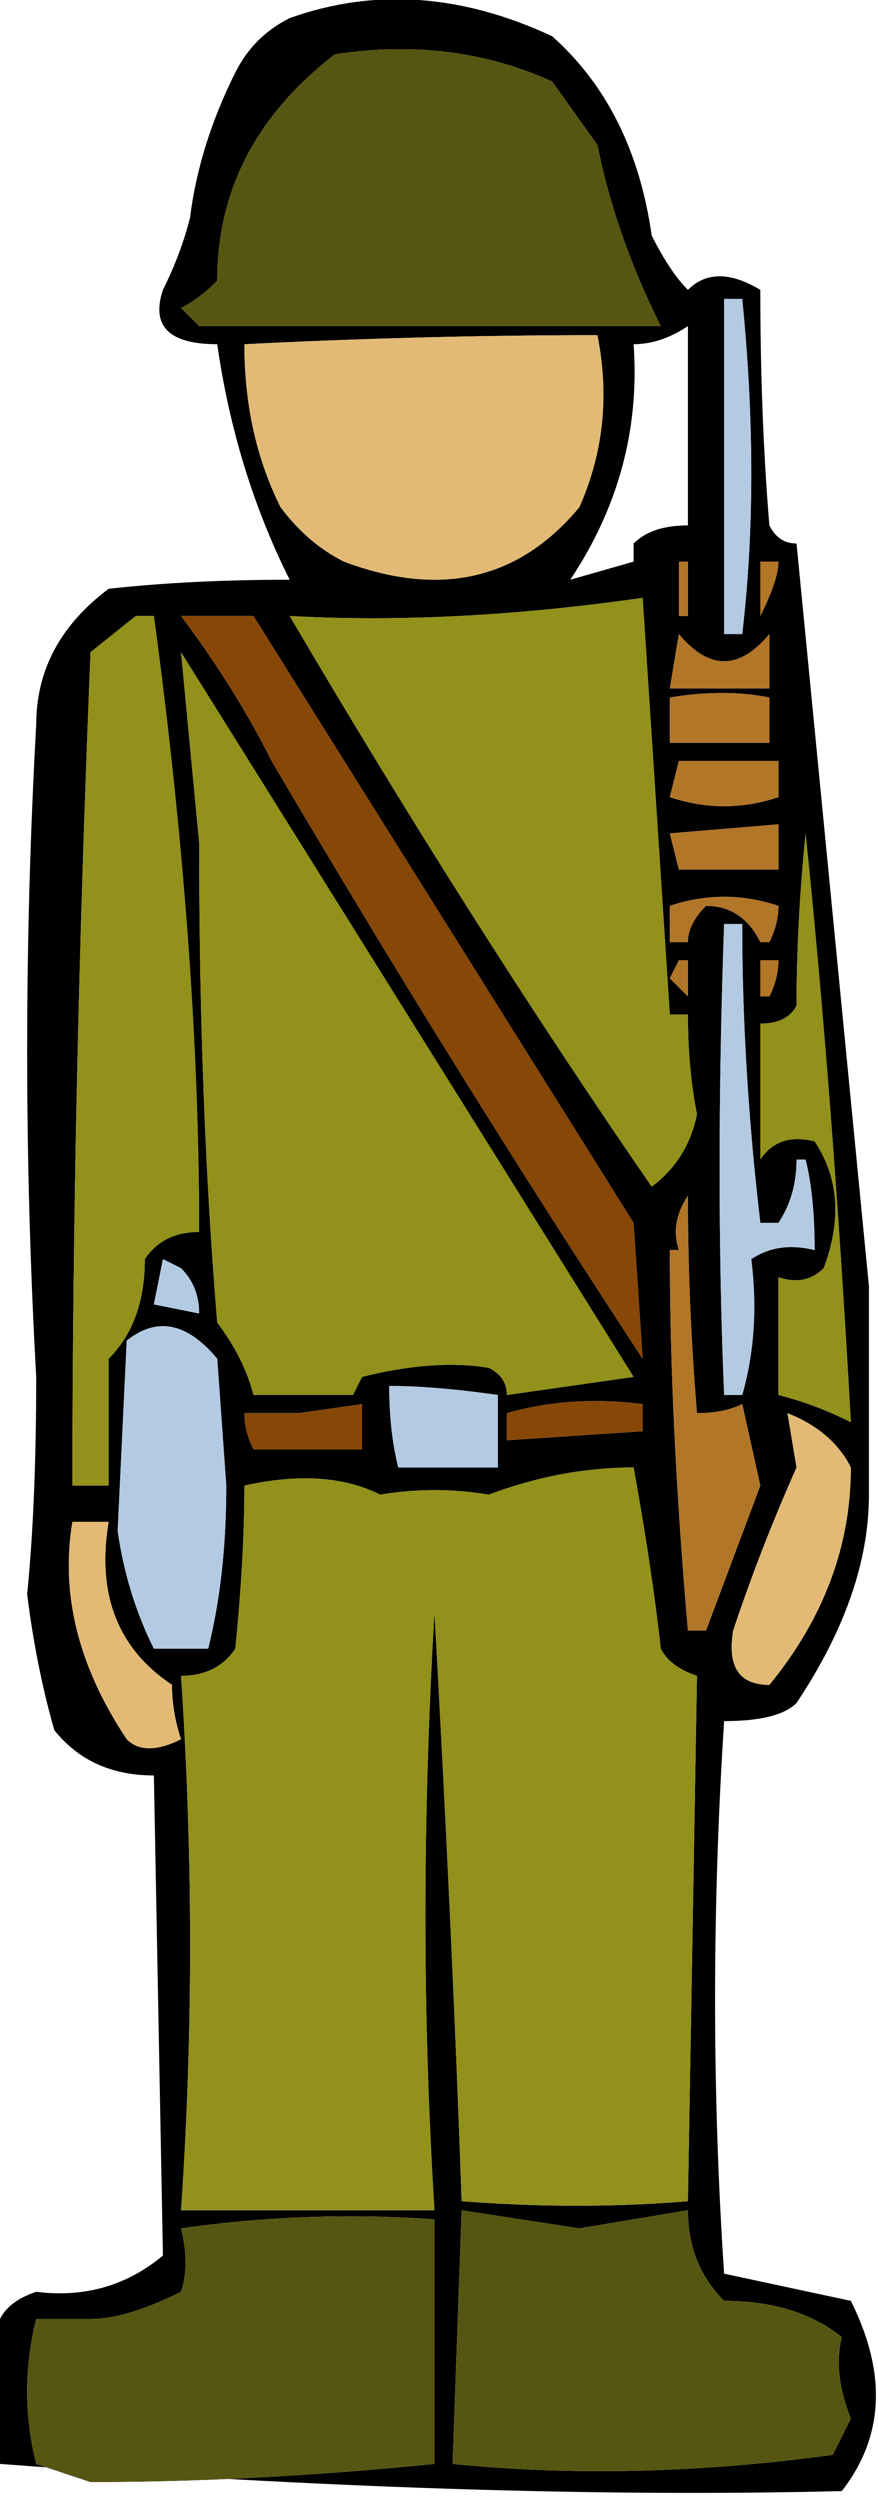 <?xml version="1.0" encoding="UTF-8" standalone="no"?>
<svg xmlns:xlink="http://www.w3.org/1999/xlink" height="13.8px" width="4.85px" xmlns="http://www.w3.org/2000/svg">
  <g transform="matrix(1.0, 0.0, 0.0, 1.0, 2.4, 6.9)">
    <path d="M0.65 -6.45 Q0.1 -6.7 -0.55 -6.6 -1.2 -6.1 -1.2 -5.35 -1.3 -5.25 -1.4 -5.2 L-1.3 -5.1 1.25 -5.1 Q1.0 -5.6 0.9 -6.1 L0.65 -6.45 M0.65 -6.7 Q1.1 -6.3 1.2 -5.6 1.3 -5.4 1.4 -5.3 1.55 -5.45 1.8 -5.3 1.8 -4.6 1.85 -4.0 1.9 -3.9 2.0 -3.9 L2.4 0.2 2.4 1.35 Q2.4 1.9 2.0 2.5 1.9 2.6 1.6 2.6 1.5 4.15 1.6 5.65 L2.3 5.8 Q2.6 6.4 2.25 6.85 0.25 6.9 -2.4 6.7 -2.5 6.3 -2.4 5.9 -2.35 5.8 -2.2 5.75 -1.8 5.8 -1.5 5.55 L-1.55 2.9 Q-1.9 2.9 -2.1 2.65 -2.2 2.3 -2.25 1.9 -2.2 1.4 -2.2 0.7 -2.3 -1.1 -2.2 -2.9 -2.2 -3.35 -1.8 -3.65 -1.35 -3.7 -0.8 -3.7 -1.1 -4.3 -1.2 -5.0 -1.6 -5.0 -1.5 -5.3 -1.4 -5.5 -1.35 -5.7 -1.3 -6.1 -1.1 -6.5 -1.0 -6.7 -0.8 -6.8 -0.1 -7.05 0.65 -6.7 M1.7 -5.25 L1.6 -5.25 1.6 -3.4 1.7 -3.4 Q1.8 -4.25 1.7 -5.25 M1.1 -5.0 Q1.15 -4.3 0.75 -3.7 L1.1 -3.8 1.1 -3.9 Q1.2 -4.0 1.4 -4.0 1.4 -4.55 1.4 -5.1 1.25 -5.0 1.1 -5.0 M0.8 -4.1 Q1.0 -4.55 0.9 -5.05 -0.05 -5.05 -1.05 -5.0 -1.05 -4.5 -0.85 -4.1 -0.7 -3.9 -0.5 -3.8 0.3 -3.5 0.8 -4.1 M1.15 -3.6 Q0.1 -3.45 -0.8 -3.5 0.2 -1.8 1.2 -0.35 1.4 -0.5 1.45 -0.75 1.4 -1.0 1.4 -1.3 1.3 -1.3 1.3 -1.3 L1.15 -3.6 M1.9 -1.6 L1.8 -1.6 1.8 -1.4 1.85 -1.4 Q1.9 -1.5 1.9 -1.6 M1.4 -1.7 Q1.4 -1.8 1.5 -1.9 1.7 -1.9 1.8 -1.7 L1.85 -1.7 Q1.9 -1.8 1.9 -1.9 1.6 -2.0 1.3 -1.9 L1.3 -1.7 1.4 -1.7 M1.4 -1.6 L1.35 -1.6 1.3 -1.5 1.4 -1.4 1.4 -1.6 M1.9 -2.35 L1.3 -2.3 1.35 -2.1 Q1.6 -2.1 1.9 -2.1 1.9 -2.25 1.9 -2.35 M1.35 -2.7 L1.3 -2.5 Q1.6 -2.4 1.9 -2.5 L1.9 -2.7 1.35 -2.7 M1.85 -2.8 L1.85 -3.05 Q1.6 -3.1 1.3 -3.05 L1.3 -2.8 1.85 -2.8 M1.35 -3.4 L1.3 -3.1 1.85 -3.1 1.85 -3.4 Q1.6 -3.1 1.35 -3.4 M1.35 -3.5 L1.4 -3.5 Q1.4 -3.7 1.4 -3.8 L1.35 -3.8 1.35 -3.5 M1.8 -3.8 L1.8 -3.5 Q1.9 -3.7 1.9 -3.8 L1.8 -3.8 M1.7 -1.8 L1.6 -1.8 Q1.55 -0.4 1.6 0.8 L1.7 0.8 Q1.8 0.45 1.75 0.05 1.9 -0.05 2.1 0.0 2.1 -0.3 2.05 -0.5 L2.0 -0.5 Q2.0 -0.3 1.9 -0.15 L1.8 -0.15 Q1.7 -1.0 1.7 -1.8 M2.05 -2.3 Q2.0 -1.8 2.0 -1.35 1.95 -1.25 1.8 -1.25 L1.8 -0.5 Q1.9 -0.65 2.1 -0.6 2.3 -0.3 2.15 0.1 2.05 0.2 1.9 0.15 L1.9 0.8 Q2.1 0.85 2.3 0.95 2.2 -0.85 2.05 -2.3 M1.4 -0.3 Q1.3 -0.15 1.35 0.0 L1.3 0.0 Q1.3 0.95 1.4 2.1 L1.5 2.1 1.8 1.3 1.7 0.85 Q1.6 0.9 1.45 0.9 1.4 0.3 1.4 -0.3 M1.1 -0.15 L-1.0 -3.5 Q-1.2 -3.5 -1.4 -3.5 -1.1 -3.1 -0.9 -2.7 0.1 -1.0 1.15 0.6 L1.1 -0.15 M2.3 1.2 Q2.2 1.0 1.95 0.9 L2.0 1.2 Q1.8 1.65 1.65 2.1 1.6 2.4 1.85 2.4 2.3 1.85 2.3 1.2 M0.75 0.75 L1.1 0.7 -1.4 -3.3 -1.3 -2.25 Q-1.3 -0.8 -1.2 0.4 -1.05 0.6 -1.0 0.8 -0.7 0.8 -0.45 0.8 L-0.4 0.7 Q0.0 0.6 0.3 0.65 0.4 0.7 0.4 0.8 L0.75 0.75 M0.35 0.8 Q0.0 0.75 -0.25 0.75 -0.25 1.0 -0.2 1.2 0.05 1.2 0.35 1.2 L0.35 0.8 M0.3 1.35 Q0.0 1.3 -0.3 1.35 -0.6 1.2 -1.05 1.3 -1.05 1.7 -1.1 2.2 -1.2 2.35 -1.4 2.35 -1.3 3.85 -1.4 5.3 -0.7 5.3 0.0 5.3 -0.1 3.7 0.0 2.0 0.1 3.8 0.15 5.25 0.8 5.3 1.4 5.25 L1.45 2.35 Q1.3 2.3 1.25 2.2 1.2 1.75 1.1 1.2 0.7 1.2 0.3 1.35 M0.4 0.9 L0.4 1.05 1.15 1.0 1.15 0.85 Q0.75 0.8 0.4 0.9 M0.8 5.4 L0.15 5.3 0.1 6.7 Q1.1 6.8 2.2 6.65 L2.3 6.45 Q2.2 6.2 2.25 6.0 2.0 5.8 1.6 5.8 1.4 5.6 1.4 5.3 L0.8 5.4 M-1.65 -3.5 L-1.9 -3.3 Q-2.0 -0.85 -2.0 1.3 -1.9 1.3 -1.8 1.3 -1.8 0.95 -1.8 0.6 -1.6 0.4 -1.6 0.05 -1.5 -0.1 -1.3 -0.1 -1.3 -1.65 -1.55 -3.5 L-1.65 -3.5 M-0.75 0.9 L-1.05 0.9 Q-1.05 1.0 -1.0 1.1 -0.7 1.1 -0.4 1.1 L-0.4 0.85 -0.75 0.9 M-1.4 0.1 L-1.5 0.05 -1.55 0.3 -1.3 0.35 Q-1.3 0.2 -1.4 0.1 M-1.15 1.3 L-1.2 0.6 Q-1.45 0.3 -1.7 0.5 L-1.75 1.55 Q-1.7 1.9 -1.55 2.2 -1.4 2.2 -1.25 2.2 -1.15 1.8 -1.15 1.3 M-1.9 1.5 L-2.0 1.5 Q-2.1 2.1 -1.7 2.7 -1.6 2.8 -1.4 2.7 -1.45 2.55 -1.45 2.4 -1.9 2.1 -1.8 1.5 L-1.9 1.5 M-1.9 5.9 L-2.2 5.9 Q-2.3 6.3 -2.2 6.7 L-1.9 6.8 Q-1.0 6.8 0.0 6.7 0.0 6.05 0.0 5.35 -0.7 5.3 -1.4 5.4 -1.35 5.6 -1.4 5.75 -1.7 5.9 -1.9 5.9" fill="#000000" fill-rule="evenodd" stroke="none"/>
    <path d="M0.65 -6.45 L0.9 -6.1 Q1.0 -5.6 1.25 -5.1 L-1.3 -5.1 -1.4 -5.2 Q-1.3 -5.25 -1.2 -5.35 -1.2 -6.1 -0.55 -6.6 0.1 -6.7 0.65 -6.45 M0.8 5.4 L1.4 5.3 Q1.4 5.6 1.6 5.8 2.0 5.8 2.25 6.0 2.2 6.2 2.3 6.45 L2.2 6.65 Q1.1 6.8 0.1 6.7 L0.15 5.3 0.8 5.4 M-1.9 5.9 Q-1.7 5.9 -1.4 5.75 -1.35 5.6 -1.4 5.4 -0.7 5.3 0.0 5.35 0.0 6.05 0.0 6.7 -1.0 6.8 -1.9 6.8 L-2.2 6.7 Q-2.3 6.3 -2.2 5.9 L-1.9 5.9" fill="#565613" fill-rule="evenodd" stroke="none"/>
    <path d="M1.7 -5.25 Q1.8 -4.25 1.7 -3.4 L1.6 -3.4 1.6 -5.25 1.7 -5.25 M1.7 -1.8 Q1.7 -1.0 1.8 -0.15 L1.9 -0.15 Q2.0 -0.3 2.0 -0.5 L2.05 -0.5 Q2.1 -0.3 2.1 0.0 1.9 -0.05 1.75 0.05 1.8 0.45 1.7 0.8 L1.6 0.8 Q1.55 -0.4 1.6 -1.8 L1.7 -1.8 M0.35 0.8 L0.35 1.2 Q0.05 1.2 -0.2 1.2 -0.25 1.0 -0.25 0.75 0.0 0.75 0.35 0.8 M-1.15 1.3 Q-1.15 1.8 -1.25 2.2 -1.4 2.2 -1.55 2.2 -1.7 1.9 -1.75 1.55 L-1.7 0.5 Q-1.45 0.3 -1.2 0.6 L-1.15 1.3 M-1.4 0.1 Q-1.3 0.2 -1.3 0.35 L-1.55 0.3 -1.5 0.05 -1.4 0.1" fill="#b3cae2" fill-rule="evenodd" stroke="none"/>
    <path d="M0.8 -4.1 Q0.3 -3.5 -0.5 -3.8 -0.7 -3.9 -0.85 -4.1 -1.05 -4.5 -1.05 -5.0 -0.05 -5.05 0.9 -5.05 1.0 -4.55 0.8 -4.1 M2.3 1.2 Q2.3 1.85 1.85 2.4 1.6 2.4 1.65 2.1 1.8 1.65 2.0 1.2 L1.95 0.9 Q2.2 1.0 2.3 1.2 M-1.9 1.5 L-1.8 1.5 Q-1.9 2.1 -1.45 2.4 -1.45 2.55 -1.4 2.7 -1.6 2.8 -1.7 2.7 -2.1 2.1 -2.0 1.5 L-1.9 1.5" fill="#e2ba75" fill-rule="evenodd" stroke="none"/>
    <path d="M1.8 -3.8 L1.9 -3.8 Q1.9 -3.7 1.8 -3.5 L1.8 -3.8 M1.35 -3.5 L1.35 -3.8 1.4 -3.8 Q1.4 -3.7 1.4 -3.5 L1.35 -3.5 M1.35 -3.4 Q1.6 -3.1 1.85 -3.4 L1.85 -3.1 1.3 -3.1 1.35 -3.4 M1.85 -2.8 L1.3 -2.8 1.3 -3.05 Q1.6 -3.1 1.85 -3.05 L1.85 -2.8 M1.35 -2.7 L1.9 -2.7 1.9 -2.5 Q1.6 -2.4 1.3 -2.5 L1.35 -2.7 M1.9 -2.35 Q1.9 -2.25 1.9 -2.1 1.6 -2.1 1.35 -2.1 L1.3 -2.3 1.9 -2.35 M1.4 -1.6 L1.4 -1.4 1.3 -1.5 1.35 -1.6 1.4 -1.6 M1.4 -1.7 L1.3 -1.7 1.3 -1.9 Q1.6 -2.0 1.9 -1.9 1.9 -1.8 1.85 -1.7 L1.8 -1.7 Q1.7 -1.9 1.5 -1.9 1.4 -1.8 1.4 -1.7 M1.9 -1.6 Q1.9 -1.5 1.85 -1.4 L1.8 -1.4 1.8 -1.6 1.9 -1.6 M1.4 -0.3 Q1.4 0.3 1.45 0.9 1.6 0.9 1.7 0.85 L1.8 1.3 1.5 2.1 1.4 2.1 Q1.3 0.95 1.3 0.0 L1.35 0.0 Q1.3 -0.15 1.4 -0.3" fill="#b27629" fill-rule="evenodd" stroke="none"/>
    <path d="M1.15 -3.6 L1.3 -1.3 Q1.3 -1.3 1.4 -1.3 1.4 -1.0 1.45 -0.75 1.4 -0.5 1.2 -0.35 0.2 -1.8 -0.8 -3.5 0.1 -3.45 1.15 -3.6 M2.05 -2.3 Q2.2 -0.85 2.3 0.95 2.1 0.85 1.9 0.8 L1.9 0.15 Q2.05 0.2 2.15 0.1 2.3 -0.3 2.1 -0.6 1.9 -0.65 1.8 -0.5 L1.8 -1.25 Q1.95 -1.25 2.0 -1.35 2.0 -1.8 2.05 -2.3 M0.75 0.75 L0.4 0.8 Q0.4 0.7 0.3 0.65 0.0 0.6 -0.4 0.7 L-0.45 0.8 Q-0.7 0.8 -1.0 0.8 -1.05 0.6 -1.2 0.4 -1.3 -0.8 -1.3 -2.25 L-1.4 -3.3 1.1 0.7 0.75 0.75 M0.3 1.35 Q0.7 1.2 1.1 1.2 1.2 1.75 1.25 2.2 1.3 2.3 1.45 2.35 L1.4 5.25 Q0.8 5.3 0.15 5.25 0.1 3.8 0.0 2.0 -0.1 3.7 0.0 5.3 -0.7 5.3 -1.4 5.3 -1.3 3.85 -1.4 2.35 -1.2 2.35 -1.1 2.2 -1.05 1.7 -1.05 1.3 -0.6 1.2 -0.3 1.35 0.0 1.3 0.3 1.35 M-1.65 -3.5 L-1.55 -3.5 Q-1.3 -1.65 -1.3 -0.1 -1.5 -0.1 -1.6 0.05 -1.6 0.4 -1.8 0.6 -1.8 0.95 -1.8 1.3 -1.9 1.3 -2.0 1.3 -2.0 -0.85 -1.9 -3.3 L-1.65 -3.5" fill="#91911c" fill-rule="evenodd" stroke="none"/>
    <path d="M1.1 -0.15 L1.15 0.6 Q0.1 -1.0 -0.9 -2.7 -1.1 -3.1 -1.4 -3.5 -1.2 -3.5 -1.0 -3.5 L1.1 -0.15 M0.4 0.9 Q0.75 0.8 1.15 0.85 L1.15 1.0 0.4 1.05 0.4 0.9 M-0.75 0.9 L-0.4 0.85 -0.4 1.1 Q-0.7 1.1 -1.0 1.1 -1.05 1.0 -1.05 0.9 L-0.75 0.9" fill="#874707" fill-rule="evenodd" stroke="none"/>
  </g>
</svg>
